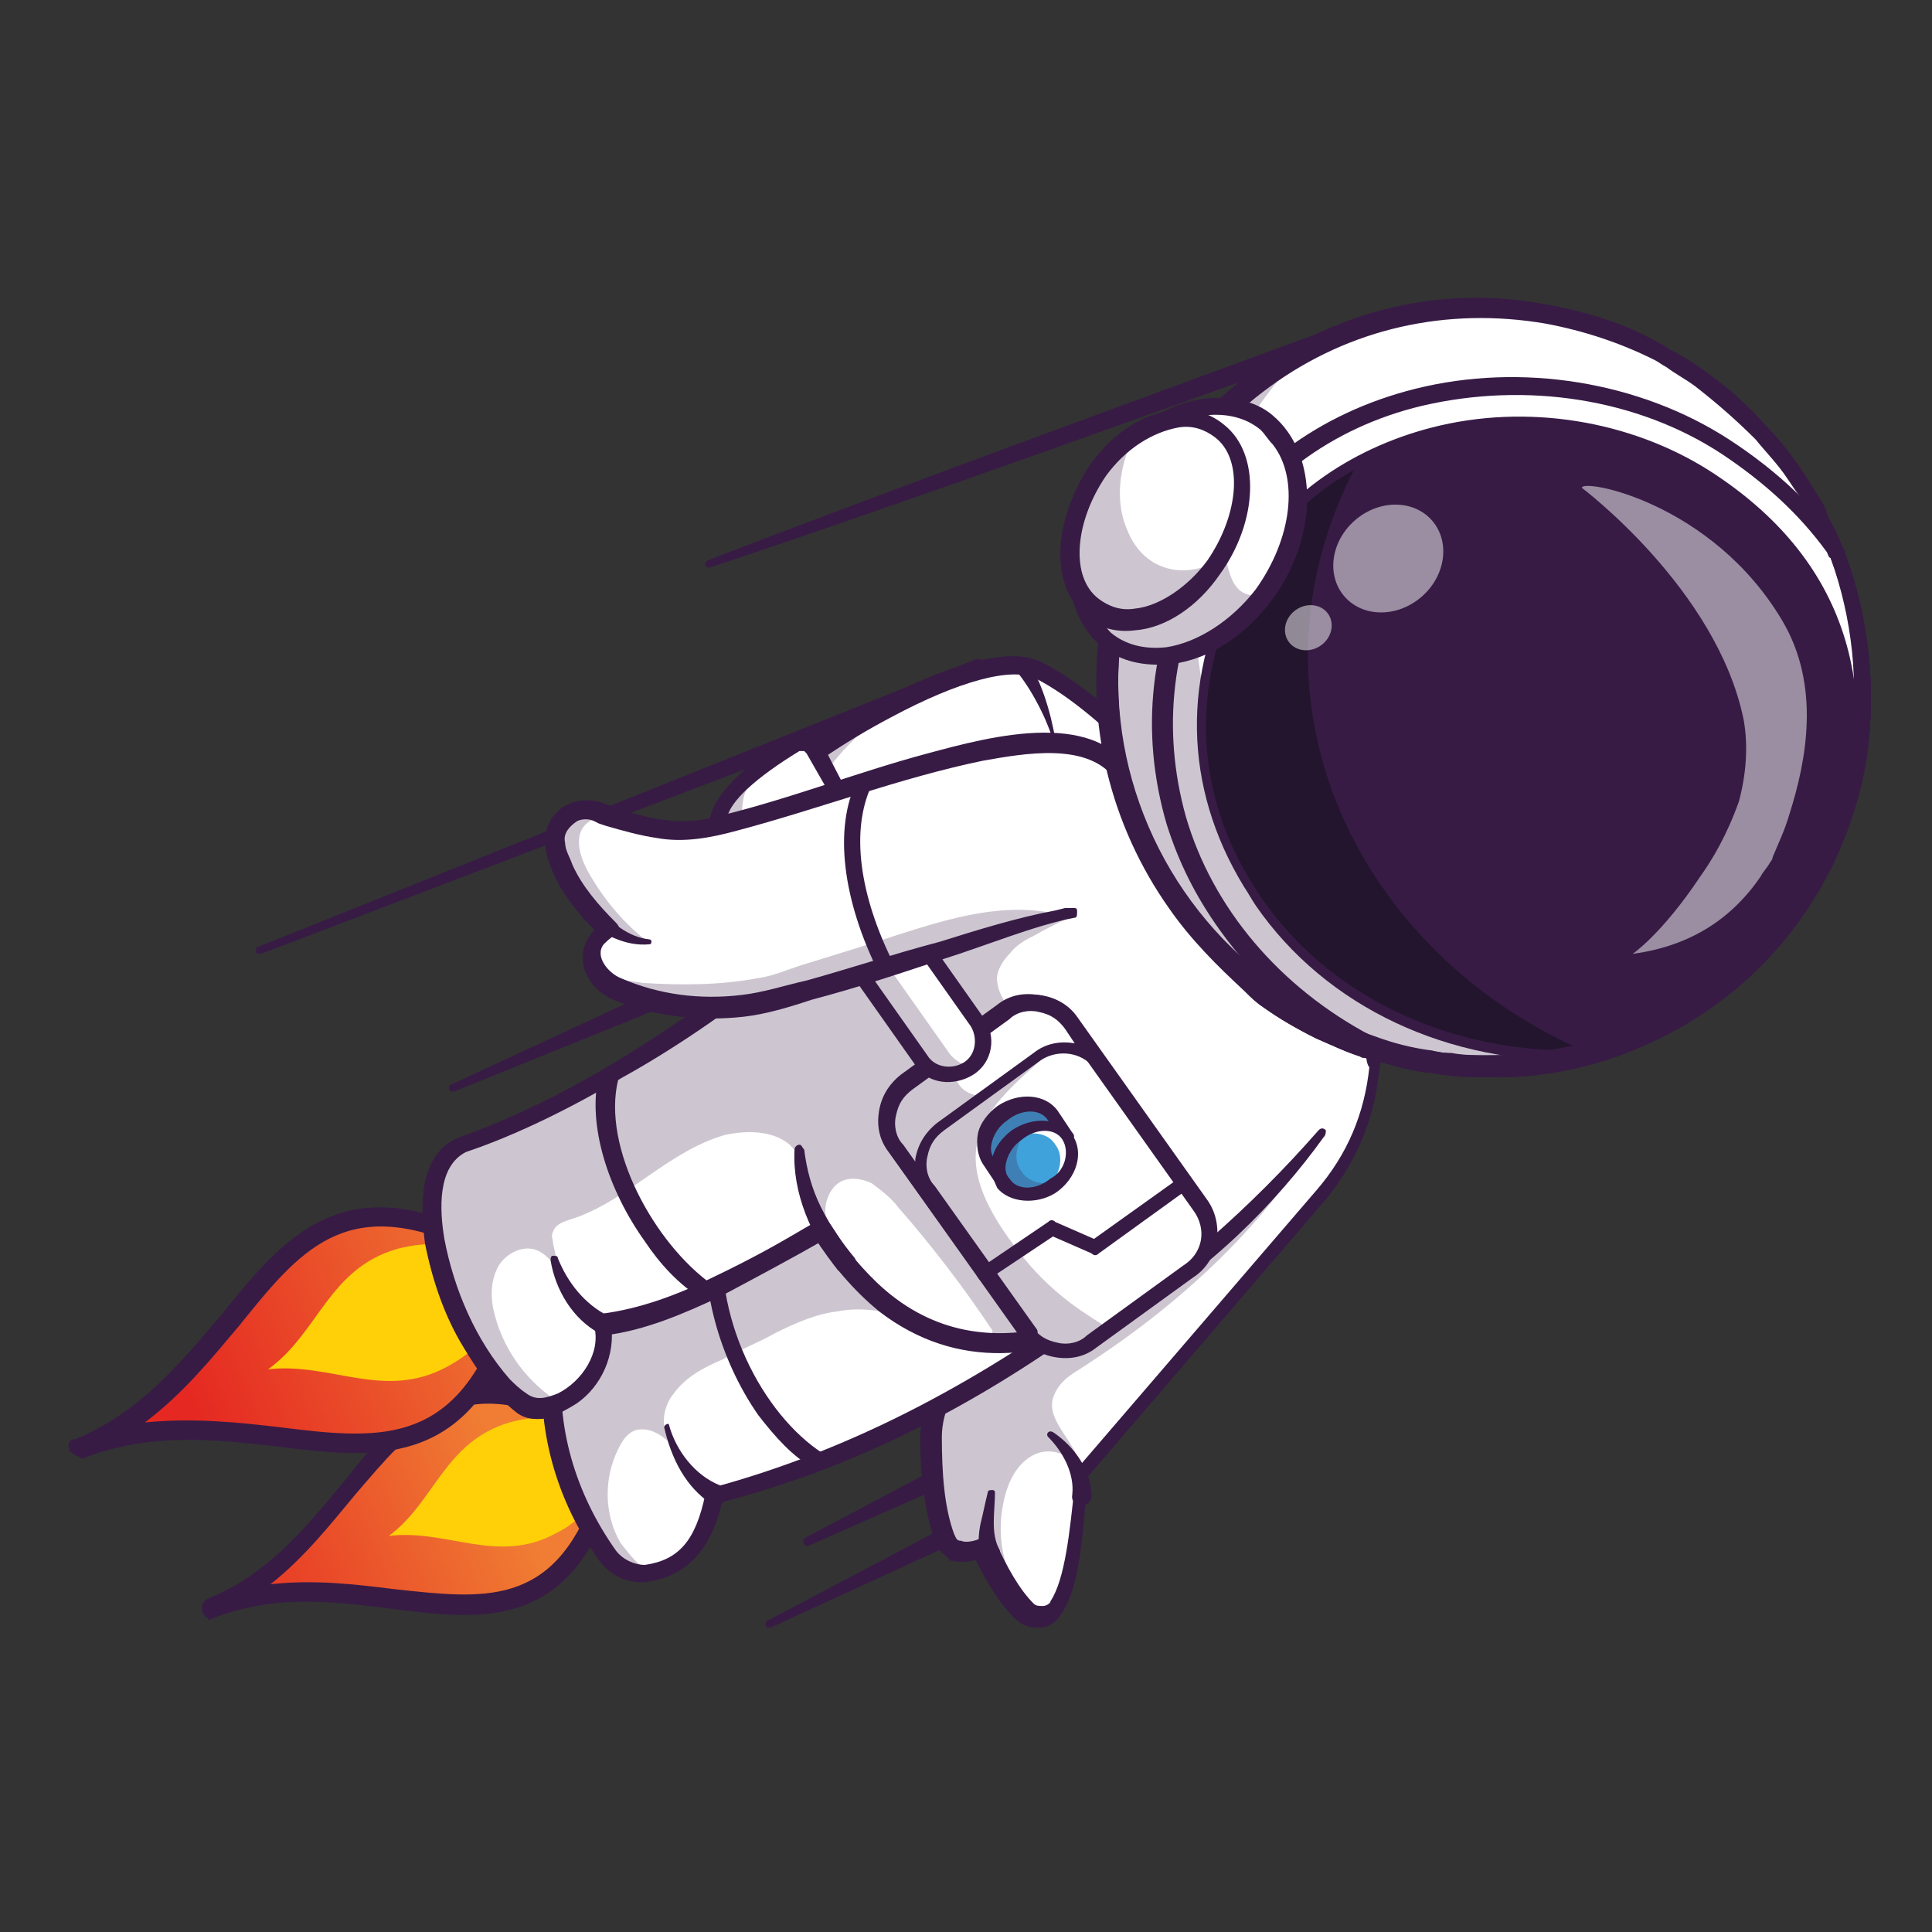 <?xml version="1.0" encoding="utf-8"?>
<!-- Generator: Adobe Illustrator 27.8.0, SVG Export Plug-In . SVG Version: 6.00 Build 0)  -->
<svg version="1.1" id="Calque_1" xmlns="http://www.w3.org/2000/svg" xmlns:xlink="http://www.w3.org/1999/xlink" x="0px" y="0px"
	 viewBox="0 0 80 80" style="enable-background:new 0 0 80 80;" xml:space="preserve">
<rect x="0" y="0" width="80" height="80" fill="#333333" stroke="none"/>
<style type="text/css">
	.st0{fill:#371B45;}
	.st1{fill:url(#SVGID_1_);}
	.st2{fill:#FFD008;}
	.st3{fill:url(#SVGID_00000015323670216364783240000010129667575341114274_);}
	.st4{fill:#FFFFFF;}
	.st5{opacity:0.25;}
	.st6{fill:#40A2DB;}
	.st7{fill:#982F20;}
	.st8{opacity:0.35;}
	.st9{fill:none;}
	.st10{fill:#23152D;}
	.st11{opacity:0.5;}
	.st12{fill:none;stroke:#371B45;stroke-width:0.712;stroke-linecap:round;stroke-linejoin:round;stroke-miterlimit:10;}
</style>
<g>
	<g>
		<path class="st0" d="M40.7,28.1L10.8,39.5c-0.1,0-0.2,0-0.2-0.1c0-0.1,0-0.2,0.1-0.2l29.7-11.9C40.9,27.2,41.2,27.8,40.7,28.1
			L40.7,28.1z"/>
	</g>
	<g>
		<path class="st0" d="M27.2,41.8l-8.4,3.4c-0.1,0-0.2,0-0.2-0.1c0-0.1,0-0.2,0.1-0.2l8.2-3.8C27.3,40.9,27.6,41.6,27.2,41.8
			L27.2,41.8z"/>
	</g>
	<g>
		<path class="st0" d="M56.7,13.9c-8.7,3.1-18.6,6.7-27.3,9.6c-0.1,0-0.2,0-0.2-0.1c0-0.1,0-0.1,0.1-0.2c8.6-3.3,18.5-6.9,27.2-10.1
			C56.9,13,57.2,13.7,56.7,13.9L56.7,13.9z"/>
	</g>
	<g>
		<path class="st0" d="M39.3,64l-7.4,3.4c-0.1,0-0.2,0-0.2-0.1c0-0.1,0-0.2,0.1-0.2l7.2-3.8C39.4,63.1,39.7,63.8,39.3,64L39.3,64z"
			/>
	</g>
	<g>
		<path class="st0" d="M38.7,61.7L33.5,64c-0.2,0.1-0.3-0.2-0.2-0.3c0,0,5.1-2.7,5.1-2.7C38.9,60.8,39.2,61.4,38.7,61.7L38.7,61.7z"
			/>
	</g>
	<g>
		<g>
			
				<linearGradient id="SVGID_1_" gradientUnits="userSpaceOnUse" x1="13787.889" y1="3478.361" x2="13787.737" y2="3464.354" gradientTransform="matrix(0.38 0.925 -0.925 0.38 -2013.702 -14008.922)">
				<stop  offset="0" style="stop-color:#E52922"/>
				<stop  offset="0.997" style="stop-color:#F07D33"/>
			</linearGradient>
			<path class="st1" d="M25.1,61.9c-3,8.2-9.7,1.9-16.4,4.7c6.8-2.7,7-11.8,15-8"/>
			<g>
				<path class="st0" d="M8.4,66.8C8.4,66.8,8.4,66.8,8.4,66.8c-0.1-0.3,0-0.5,0.2-0.6l0,0c2.5-1,4.1-3,5.6-4.8
					c2.3-2.9,4.5-5.6,9.7-3.2c0.2,0.1,0.3,0.3,0.2,0.5C24,59,23.7,59.1,23.5,59c-4.6-2.2-6.4,0.1-8.8,2.9c-1,1.2-2.1,2.6-3.5,3.7
					c1.8-0.2,3.5,0,5.1,0.2c3.7,0.4,6.6,0.8,8.3-3.9c0.1-0.2,0.3-0.3,0.5-0.2c0.2,0.1,0.3,0.3,0.2,0.5c-1.9,5.3-5.4,4.9-9.2,4.4
					c-2.4-0.3-4.9-0.6-7.5,0.5c0,0,0,0,0,0C8.7,67,8.5,67,8.4,66.8z"/>
			</g>
			<g>
				<path class="st2" d="M24.8,60.8c-0.1,1.5-0.8,2.2-1.8,2.7c-2.4,1.3-4.5-0.2-6.9,0.1c1.9-1.4,2.3-3.9,5-4.7
					c1.1-0.3,2.1-0.3,3.2,0.7"/>
			</g>
			
				<linearGradient id="SVGID_00000139979807160112536790000012210317468494644920_" gradientUnits="userSpaceOnUse" x1="13778.148" y1="3483.612" x2="13777.985" y2="3468.554" gradientTransform="matrix(0.379 0.925 -0.925 0.379 -1993.201 -14010.787)">
				<stop  offset="0" style="stop-color:#E52922"/>
				<stop  offset="0.997" style="stop-color:#F07D33"/>
			</linearGradient>
			<path style="fill:url(#SVGID_00000139979807160112536790000012210317468494644920_);" d="M20.8,54.9c-3.2,8.8-10.4,2.1-17.7,5
				c7.3-2.9,7.6-12.6,16.2-8.6"/>
			<g>
				<path class="st0" d="M2.9,60.1C2.8,60.1,2.8,60,2.9,60.1c-0.1-0.2-0.1-0.4,0.1-0.5c0,0,0.1,0,0.1,0c2.7-1.1,4.4-3.2,6.1-5.2
					c2.5-3.1,4.9-6,10.4-3.4c0.2,0.1,0.3,0.3,0.2,0.5c-0.1,0.2-0.3,0.3-0.5,0.2c-5-2.3-6.9,0.1-9.4,3.2c-1.1,1.3-2.3,2.8-3.9,4
					c2-0.2,3.9,0,5.6,0.2c4,0.5,7.1,0.8,9-4.2c0.1-0.2,0.3-0.3,0.5-0.2c0.2,0.1,0.3,0.3,0.2,0.5c-2.1,5.6-5.8,5.2-9.8,4.7
					c-2.6-0.3-5.3-0.6-8.1,0.5C3.2,60.3,3,60.2,2.9,60.1z"/>
			</g>
			<g>
				<path class="st2" d="M20.5,53.7c-0.1,1.6-0.9,2.3-2,2.9c-2.6,1.4-4.8-0.2-7.4,0.1c2.1-1.5,2.5-4.2,5.4-5
					c1.2-0.3,2.3-0.3,3.5,0.7"/>
			</g>
		</g>
		<g>
			<g>
				<g>
					<path class="st4" d="M28.6,36.3c-0.1,0.6,0.1,1.4,0.3,2.1c0.9,2.7,3.3,5.6,3.3,5.6l16.1-8l2.3-1.1c-0.2-0.2-4.2-5.4-7.7-7.2
						C39.9,26.2,29,33.2,28.6,36.3z"/>
				</g>
				<g class="st5">
					<path class="st0" d="M28.6,36.3c-0.1,0.6,0.1,1.4,0.3,2.1c0,0,0,0.1,0,0.1c0,0,0,0.1,0.1,0.1c0,0.1,0,0.1,0.1,0.2
						c0,0,0,0.1,0,0.1c0.1,0.1,0.1,0.3,0.2,0.4c0,0.1,0.1,0.1,0.1,0.2c0,0,0,0,0,0.1c0,0,0,0.1,0.1,0.1c0,0,0,0,0,0
						c0,0.1,0.1,0.1,0.1,0.2c0.1,0.1,0.1,0.3,0.2,0.4c0,0,0,0.1,0.1,0.1c0,0.1,0.1,0.1,0.1,0.2c0,0,0,0.1,0.1,0.1c0,0,0,0.1,0.1,0.1
						c0,0.1,0.1,0.2,0.1,0.2c0,0,0,0.1,0.1,0.1c0.1,0.1,0.2,0.3,0.2,0.4c0,0,0,0.1,0.1,0.1c0,0,0,0,0,0c0,0,0,0,0,0.1
						c0,0.1,0.1,0.1,0.1,0.2c0,0.1,0.1,0.1,0.1,0.2c0.1,0.1,0.2,0.3,0.3,0.4c0,0.1,0.1,0.1,0.1,0.2c0,0.1,0.1,0.1,0.1,0.1
						c0,0,0.1,0.1,0.1,0.1c0,0.1,0.1,0.1,0.1,0.2c0,0,0,0,0,0.1c0.4,0.5,0.7,0.9,0.7,0.9l16.1-8c-0.2-0.2-0.3-0.4-0.4-0.5
						c-0.5-0.6-0.8-1-0.8-1s-1.8-3.6-3.4-3.2c-2.5,0.6-4.1,1.2-7.5,2.6c-0.4,0.1-0.7,0.3-1,0.4c-0.8,0.4-1.7-0.3-1.6-1.2
						c0,0,0,0,0,0c0.1-1.1,1.5-2.6,3.3-4C32.9,31.2,28.9,34.5,28.6,36.3z"/>
				</g>
				<g class="st5">
					<path class="st0" d="M50.1,34.5l-2.3,1.1c0.1,0.2,0.3,0.3,0.4,0.5l2.3-1.1C50.5,34.9,50.4,34.8,50.1,34.5z"/>
				</g>
				<g>
					<path class="st0" d="M31.1,43.3c-1.2-1.6-3.1-4.8-2.8-7c0.3-2,4.3-5.3,8.1-7.3c1.8-0.9,5-2.4,6.7-1.6c3,1.5,6.3,5.4,7.5,6.9
						c0.2,0.2,0.3,0.4,0.4,0.4c0.2,0.1,0.2,0.4,0.1,0.5c-0.1,0.2-0.4,0.2-0.5,0.1c-0.1-0.1-0.1-0.1-0.5-0.5
						c-1.1-1.3-4.3-5.2-7.2-6.7c-1-0.5-3.2,0.1-6,1.6c-4,2.1-7.5,5.2-7.7,6.8c-0.3,2.7,3.5,7.4,3.5,7.5c0.1,0.2,0.1,0.4-0.1,0.5
						c-0.2,0.1-0.4,0.1-0.5-0.1C31.9,44.3,31.5,43.9,31.1,43.3z M50.8,34.7C50.8,34.7,50.8,34.7,50.8,34.7
						C50.8,34.7,50.8,34.7,50.8,34.7z"/>
				</g>
				<g>
					<path class="st0" d="M42.6,27.4c0.7,1.2,1,2.5,1.2,3.8c-0.2-0.6-0.4-1.2-0.7-1.8c-0.3-0.6-0.6-1.1-1-1.6
						C41.8,27.4,42.4,27,42.6,27.4L42.6,27.4z"/>
				</g>
				<g>
					<path class="st4" d="M33.8,31l1.5,2.9c0.1,0.3,0.1,0.6-0.1,0.8c-0.8,0.7-2.7,2.3-3.9,1.8c-1-0.4-1.7-1.6-1.5-2.6
						c0.2-1.2,2.2-2.5,3.2-3.1C33.2,30.6,33.6,30.7,33.8,31z"/>
				</g>
				<g class="st5">
					<path class="st0" d="M35.2,34.7c-0.8,0.7-2.7,2.3-3.9,1.8c-1-0.4-1.7-1.6-1.5-2.6c0.1-0.7,0.9-1.5,1.7-2.1
						c-0.4,0.4-0.6,0.8-0.7,1.2c-0.5,2.2,1.8,2.3,1.8,2.3s-0.3,0.4-0.2,0.6c0.3,0.7,2.1-0.6,3-1.3C35.3,34.6,35.2,34.6,35.2,34.7z"
						/>
				</g>
				<g>
					<path class="st0" d="M29.9,35.9c-0.4-0.6-0.6-1.3-0.5-2c0.2-1.2,1.9-2.5,3.3-3.4c0.2-0.1,0.5-0.2,0.8-0.1
						c0.3,0.1,0.5,0.3,0.6,0.5l1.5,2.9c0.2,0.4,0.1,0.9-0.2,1.2c-1,0.9-2.9,2.4-4.3,1.9C30.6,36.7,30.2,36.3,29.9,35.9z M33.4,31.2
						c0,0-0.1-0.1-0.1-0.1c-0.1,0-0.1,0-0.2,0c-1.8,1.1-2.9,2.1-3,2.8c-0.1,0.9,0.5,1.9,1.3,2.2c0.8,0.3,2.4-0.7,3.5-1.8
						c0.1-0.1,0.1-0.2,0.1-0.3L33.4,31.2C33.5,31.2,33.5,31.2,33.4,31.2C33.5,31.2,33.5,31.2,33.4,31.2z"/>
				</g>
				<g>
					<path class="st0" d="M30.2,35.2c0.9,0.5,2.1,0.2,3-0.3c0.3-0.2,0.6-0.4,0.9-0.6c-0.2,0.3-0.5,0.5-0.8,0.7
						c-0.9,0.7-2.2,1.2-3.3,0.7C29.5,35.4,29.9,34.9,30.2,35.2L30.2,35.2z"/>
				</g>
			</g>
			<g>
				<g>
					<g>
						<path class="st4" d="M43.5,66.9c-0.3,0.2-0.7,0.1-1-0.2C41.8,66,41.2,65,40.8,64c-0.5,0.4-1.5,0.4-1.7-0.4
							c-0.4-1.2-0.6-2.6-0.5-4.1c0-1.3,0.7-2.5,1.7-3.3c4-3.7,8.7-8.5,12.1-11.2c2.2-1.7,3.9-2.7,4.6-2.1c0,0.4,0,0.9-0.1,1.3
							c-0.2,2-1,3.8-2.3,5.3L44.8,61c-0.2,2.2-0.3,4.5-1.1,5.6C43.7,66.7,43.6,66.8,43.5,66.9z"/>
					</g>
					<g>
						<path class="st0" d="M38.9,64.2c-0.1-0.1-0.1-0.2-0.2-0.4c-0.4-1.2-0.6-2.7-0.6-4.2c0-1.4,0.7-2.7,1.8-3.6
							c1.4-1.3,2.9-2.7,4.3-4.1c6.9-6.6,11.2-10.6,12.9-9.2c0.1,0.1,0.1,0.2,0.1,0.3c0,0.4,0,0.9-0.1,1.4c-0.2,2-1,3.9-2.4,5.5
							l-9.7,11.3c0,0.2,0,0.3,0,0.5c-0.2,2.1-0.3,4.1-1.1,5.2c-0.2,0.3-0.5,0.5-0.9,0.5c-0.4,0-0.7-0.1-1-0.4
							c-0.6-0.6-1.1-1.4-1.6-2.4c-0.4,0.1-0.8,0.1-1.1,0C39.3,64.5,39.1,64.4,38.9,64.2z M56.6,43.2c-0.4-0.1-1.5,0.1-4.1,2.2
							c-2.2,1.8-5,4.4-7.7,7c-1.4,1.4-2.9,2.8-4.3,4.1c0,0,0,0,0,0c-0.9,0.7-1.5,1.9-1.5,3c0,1.5,0.1,2.9,0.5,4c0,0,0,0,0,0
							c0.1,0.2,0.1,0.3,0.3,0.3c0.2,0.1,0.6,0,0.8-0.1c0.1-0.1,0.2-0.1,0.3-0.1c0.1,0,0.2,0.1,0.3,0.2c0.5,1.1,1,2,1.6,2.6
							c0.1,0.1,0.2,0.1,0.4,0.1c0.1,0,0.3-0.1,0.3-0.2c0.6-0.9,0.8-2.9,1-4.8c0-0.2,0-0.4,0.1-0.6c0-0.1,0-0.2,0.1-0.2l9.8-11.4
							c1.3-1.5,2-3.2,2.2-5.1C56.5,43.9,56.6,43.5,56.6,43.2z"/>
					</g>
					<g>
						<path class="st0" d="M44.4,61.9c0.1-0.9-0.4-1.8-1-2.4c-0.1-0.1,0-0.3,0.2-0.2c0.9,0.6,1.6,1.6,1.6,2.7
							C45.1,62.5,44.3,62.4,44.4,61.9L44.4,61.9z"/>
					</g>
					<g>
						<path class="st0" d="M40.6,64.5c-0.1-0.5-0.1-0.9,0-1.4c0.1-0.4,0.2-0.9,0.3-1.3c0-0.1,0.1-0.1,0.2-0.1c0.1,0,0.1,0.1,0.1,0.1
							c0,0.8-0.2,1.7,0.2,2.4C41.5,64.8,40.7,65.1,40.6,64.5L40.6,64.5z"/>
					</g>
					<g class="st5">
						<g>
							<path class="st0" d="M43.5,66.9c-0.3,0.2-0.7,0.1-1-0.2C41.8,66,41.2,65,40.8,64c-0.5,0.4-1.5,0.4-1.7-0.4
								c-0.4-1.2-0.6-2.6-0.5-4.1c0-1.3,0.7-2.5,1.7-3.3c4-3.7,8.7-8.5,12.1-11.2c0.5,0.6,0.9,1.2,1.4,1.7l0.8,0.3
								c-2.4,4-6,7.2-9.9,9.7c-0.5,0.3-0.9,0.6-1.1,1.2c-0.3,1.1,1.3,2,1.1,3.2c-0.1-0.8-1.1-1.2-1.8-0.9c-0.7,0.3-1.1,1-1.3,1.8
								c-0.3,1.2-0.2,2.5,0.4,3.5C42.3,66.1,42.8,66.6,43.5,66.9z"/>
						</g>
					</g>
				</g>
				<g>
					<g>
						<path class="st4" d="M29.7,61.9c-0.3,1.6-1,2.9-2.8,3.2c0,0-0.1,0-0.1,0c-0.6,0.1-1.2-0.2-1.6-0.7c-1.8-2.5-2.6-5.5-2.3-8.2
							l1.4-3.7l11.1-4.4l6.1,4.6l2.8,2.1C40,57.9,35.3,60.5,29.7,61.9z"/>
					</g>
					<g>
						<path class="st0" d="M24.8,64.6c-1.8-2.5-2.6-5.5-2.3-8.4c0,0,0-0.1,0-0.1l1.4-3.7c0-0.1,0.1-0.2,0.2-0.2l11.1-4.4
							c0.1,0,0.3,0,0.4,0.1l8.9,6.7c0.1,0.1,0.2,0.2,0.2,0.3c0,0.1-0.1,0.2-0.2,0.3c-4.8,3.4-9.6,5.7-14.6,7c-0.3,1.3-1,3-3.1,3.3
							C26.1,65.6,25.3,65.3,24.8,64.6C24.9,64.6,24.8,64.6,24.8,64.6z M23.3,56.3c-0.3,2.7,0.5,5.5,2.2,7.9c0.3,0.4,0.8,0.6,1.2,0.6
							c1.4-0.2,2.1-1,2.5-2.9c0-0.1,0.1-0.3,0.3-0.3c4.8-1.3,9.4-3.5,14.1-6.7l-8.3-6.3l-10.8,4.2L23.3,56.3z"/>
					</g>
					<g>
						<path class="st0" d="M29.5,62.3c-1.1-0.7-1.7-1.9-2-3.2c0-0.1,0.2-0.2,0.2-0.1c0.3,1.1,1.1,2.1,2.1,2.5
							C30.3,61.8,29.9,62.6,29.5,62.3L29.5,62.3z"/>
					</g>
					<g>
						<path class="st0" d="M31.4,58.6c-1.6-2.3-2.5-5.4-2.1-8.2c0-0.2,0.2-0.4,0.4-0.3c0.2,0,0.4,0.2,0.3,0.4
							c-0.6,4,1.6,8.1,4.1,9.7c0.2,0.1,0.2,0.4,0.1,0.5c-0.1,0.2-0.4,0.2-0.5,0.1C32.8,60.3,32.1,59.5,31.4,58.6z"/>
					</g>
					<g class="st5">
						<g>
							<path class="st0" d="M26.9,65.1C26.9,65.1,26.8,65.1,26.9,65.1c-0.7,0.1-1.3-0.2-1.7-0.7c-1.8-2.5-2.6-5.5-2.3-8.2l1.4-3.7
								l11.1-4.4l6.1,4.6c0,0.2-0.1,0.5-0.3,0.6c-0.2,0.3-0.6,0.5-0.9,0.6c-0.9,0.4-1.8,0.6-2.8,0.6l0.2,0.1c-1-0.3-2-0.5-3-0.3
								c-0.9,0.1-1.8,0.5-2.6,0.9c-0.7,0.4-1.5,0.7-2.2,1.1c-0.7,0.3-1.5,0.7-2,1.4c-0.5,0.6-0.6,1.6,0,2.2
								c-0.4-0.4-0.9-0.8-1.5-0.7c-0.4,0.1-0.6,0.4-0.8,0.8c-0.6,1.2-0.6,2.7,0.1,3.9C26.1,64.4,26.4,64.8,26.9,65.1z"/>
						</g>
					</g>
				</g>
				<g>
					<g>
						<path class="st4" d="M45.6,54.6c-1.6,0.7-3.1,1.1-4.6,1c-2.6-0.1-5-1.6-6.9-4.7c-3.3,1.9-6.6,3.6-9.1,3.9
							c0.2,1.2-0.4,2.5-1.8,3.2c-0.1,0.1-0.3,0.1-0.4,0.2c-0.4,0.2-0.9,0.1-1.2-0.2c-3.2-2.7-5-9.5-2.4-10.7c4.1-1.4,8.2-4,12.4-7.2
							l3.3-1.4L48,33.5l9,8.9l-2.3,4.6C51.8,50.5,48.7,53.2,45.6,54.6z"/>
					</g>
					<g>
						<path class="st0" d="M54.8,47.1c-3.8,5.3-11.9,12.2-18.4,7.2c-1.1-0.9-2-2-2.7-3.1c0,0,0.5,0.1,0.5,0.1
							c-1.4,0.8-2.9,1.6-4.4,2.4c-1.5,0.7-3.1,1.4-4.8,1.6c0,0,0.3-0.5,0.3-0.5c0.2,1.3-0.4,2.6-1.4,3.3c-0.3,0.2-0.7,0.4-1.1,0.6
							c-0.5,0.1-1,0.1-1.4-0.2c-0.9-0.7-1.6-1.7-2.2-2.7c-0.8-1.3-1.3-2.8-1.6-4.3c-0.2-1.5-0.3-3.7,1.4-4.4
							c4.5-1.6,8.6-4.3,12.4-7.2c0,0,16.5-6.7,16.5-6.7c0.1-0.1,0.3,0,0.4,0.1l9,8.9c0.2,0.2,0.2,0.4,0,0.5c-0.2,0.2-0.4,0.2-0.5,0
							l-9-8.9l0.4,0.1l-16.5,6.7c-1.4,1.2-3.9,2.9-5.9,4c-2,1.2-4.4,2.4-6.5,3.1c-1.2,0.6-1.1,2.4-0.9,3.6c0.4,2.1,1.3,4.2,2.7,5.8
							c0.2,0.2,0.4,0.4,0.7,0.6c0.4,0.3,0.8,0.2,1.3,0c1-0.5,1.8-1.7,1.5-2.8c0-0.2,0.1-0.4,0.3-0.5c1.6-0.2,3.2-0.8,4.6-1.5
							c6.7-3.2,3.3-3.2,6.8,0.2c4.3,4.1,9.9,1.5,13.8-1.8c1.6-1.4,3.1-2.9,4.5-4.5c0.1-0.1,0.2-0.1,0.3,0
							C54.9,46.9,54.9,47,54.8,47.1L54.8,47.1z"/>
					</g>
					<g>
						<path class="st0" d="M24.8,55.2c-1.1-0.6-1.8-1.8-2-3c0-0.1,0-0.2,0.1-0.2c0.1,0,0.2,0,0.2,0.1c0.4,1,1.1,1.9,2.1,2.4
							C25.6,54.7,25.2,55.4,24.8,55.2L24.8,55.2z"/>
					</g>
					<g>
						<path class="st0" d="M34.7,52.6c-1.1-1.4-1.9-3.2-1.8-5c0-0.1,0.1-0.2,0.2-0.2c0.1,0,0.1,0.1,0.2,0.2c0.1,0.8,0.3,1.6,0.7,2.4
							c0.4,0.8,0.9,1.5,1.4,2.1C35.6,52.5,35.1,52.9,34.7,52.6L34.7,52.6z"/>
					</g>
					<g>
						<path class="st0" d="M26.7,51.4c-1.5-2.1-2.4-4.8-1.9-6.9c0.1-0.2,0.3-0.3,0.5-0.3c0.2,0.1,0.3,0.3,0.3,0.5
							c-0.7,2.8,1.5,6.8,3.9,8.5c0.2,0.1,0.2,0.4,0.1,0.5c-0.1,0.2-0.4,0.2-0.5,0.1C28.1,53.2,27.3,52.3,26.7,51.4z"/>
					</g>
					<g class="st5">
						<g>
							<path class="st0" d="M44.4,37.9c-0.5,0.3-1,0.5-1.5,0.8c-0.4,0.2-0.8,0.4-1.1,0.8c-0.3,0.3-0.6,0.8-0.5,1.2
								c0.1,0.7,0.6,1.2,1.2,1.6c-0.5,0.5-1,0.9-1.5,1.4c-0.2,0.2-0.4,0.3-0.6,0.4c-0.2,0-0.5-0.1-0.7-0.3c-1.1-0.8-2-1.7-2.8-2.8
								c-0.3-0.3-0.5-0.8-0.4-1.2c0.1-0.3,0.4-0.5,0.7-0.6c1.1-0.5,2.2-1.1,3.4-1.4c1.2-0.3,2.4-0.4,3.6,0.1"/>
						</g>
					</g>
					<g class="st5">
						<g>
							<path class="st0" d="M23.2,52.8c0.1,0.1,0.1,0.3,0.2,0.4C23.3,53,23.2,52.9,23.2,52.8z"/>
						</g>
					</g>
					<g class="st5">
						<g>
							<path class="st0" d="M34.3,51c0.1,0.2,0.3,0.5,0.5,0.7C34.6,51.5,34.5,51.2,34.3,51z"/>
						</g>
					</g>
					<g class="st5">
						<g>
							<path class="st0" d="M45.6,54.6c-1.6,0.7-3.1,1.1-4.6,1l0.1-0.5c-1.2-1.8-2.5-3.5-3.9-5.1c-0.3-0.4-0.7-0.7-1.1-1
								c-0.4-0.2-1-0.3-1.4,0c-0.4,0.3-0.6,0.9-0.5,1.4c0,0.2,0.1,0.5,0.2,0.7c-0.3-0.5-0.5-1-0.7-1.6c-0.2-0.7-0.4-1.5-1-2.1
								c-0.7-0.6-1.8-0.6-2.7-0.4c-2.4,0.7-4.1,2.8-6.4,3.5c-0.3,0.1-0.6,0.2-0.7,0.5c-0.1,0.2,0,0.3,0,0.5c0.1,0.4,0.2,0.9,0.3,1.3
								c-0.2-0.4-0.5-0.8-0.9-1c-0.6-0.3-1.4,0.1-1.7,0.7c-0.3,0.6-0.3,1.3-0.1,2c0.4,1.5,1.4,2.8,2.7,3.6c-0.1,0.1-0.3,0.1-0.4,0.2
								c-0.4,0.2-0.9,0.1-1.2-0.2c-3.2-2.7-5-9.5-2.4-10.7c4.1-1.4,8.2-4,12.4-7.2l3.3-1.4c2.1,1.9,4.1,3.9,5.9,6.1
								c2.1,2.6,3.9,5.5,4.8,8.7c0.1,0.2,0.1,0.5,0.1,0.7C45.7,54.5,45.6,54.5,45.6,54.6z"/>
						</g>
					</g>
				</g>
				<g>
					<g>
						<g>
							<path class="st4" d="M42.4,55.1L37,47.6c-0.6-0.9-0.4-2.1,0.5-2.8l4-2.9c0.8-0.6,1.8-0.5,2.5,0.2c0.1,0.1,0.2,0.2,0.3,0.3
								l5.4,7.6c0.6,0.9,0.4,2.1-0.5,2.8L46,55l-0.8,0.6C44.3,56.2,43,56,42.4,55.1z"/>
						</g>
						<g class="st5">
							<path class="st0" d="M42.4,55.1L37,47.6c-0.6-0.9-0.4-2.1,0.5-2.8l4-2.9c0.8-0.6,1.8-0.5,2.5,0.2c0,0.6,0,1,0,1
								c-3,2.7-5.5,4.2-1.6,9c1.3,1.6,2.7,2.4,3.5,2.9l-0.8,0.6C44.3,56.2,43,56,42.4,55.1z"/>
						</g>
						<g>
							<path class="st0" d="M36.8,47.7c-0.7-1-0.5-2.5,0.6-3.2l4-2.9c1-0.7,2.5-0.5,3.2,0.5l5.4,7.6c0,0,0,0,0,0
								c0.7,1,0.5,2.5-0.6,3.2l-4,2.9c-0.5,0.4-1.1,0.5-1.7,0.4c-0.6-0.1-1.1-0.4-1.5-0.9L36.8,47.7C36.8,47.7,36.8,47.7,36.8,47.7z
								 M49.4,50.1C49.4,50.1,49.4,50.1,49.4,50.1l-5.4-7.6c-0.5-0.8-1.6-0.9-2.3-0.4l-4,2.9c-0.4,0.3-0.6,0.6-0.7,1.1
								c-0.1,0.4,0,0.9,0.3,1.2c0,0,0,0,0,0l0,0l5.4,7.6c0.3,0.4,0.6,0.6,1.1,0.7c0.4,0.1,0.9,0,1.2-0.3l4-2.9
								C49.8,51.9,50,50.9,49.4,50.1z"/>
						</g>
						<g>
							<path class="st4" d="M42.7,55.4c-0.1-0.1-0.2-0.2-0.2-0.3L37,47.6c-0.5-0.7-0.5-1.5-0.1-2.2c0.1-0.2,0.3-0.5,0.6-0.6l1.8-1.3
								l0.6-0.4l1.6-1.2c0.9-0.6,2.1-0.4,2.8,0.5l1.2,1.6c-0.7-0.7-1.7-0.8-2.5-0.2l-2.2,1.5l-1.8,1.3c-0.9,0.6-1.1,1.9-0.5,2.8
								L42.7,55.4z"/>
						</g>
						<g class="st5">
							<path class="st0" d="M42.7,55.4c-0.1-0.1-0.2-0.2-0.2-0.3L37,47.6c-0.6-0.9-0.4-2.1,0.5-2.8l2.4-1.7
								c-0.3,0.5-0.6,1.2-0.2,1.8c0.2,0.3,0.6,0.5,1.1,0.5l-1.8,1.3c-0.9,0.6-1.1,1.9-0.5,2.8L42.7,55.4z"/>
						</g>
						<g>
							<path class="st0" d="M36.8,47.7c-0.4-0.5-0.5-1.1-0.4-1.7c0.1-0.6,0.4-1.1,0.9-1.5l4-2.9c0.5-0.4,1.1-0.5,1.7-0.4
								c0.6,0.1,1.1,0.4,1.5,0.9l1.2,1.6c0,0,0,0,0,0c0.1,0.1,0.1,0.3-0.1,0.4c-0.1,0.1-0.3,0.1-0.4,0c-0.6-0.6-1.5-0.6-2.1-0.2
								l-4,2.9c-0.4,0.3-0.6,0.6-0.7,1.1c-0.1,0.4,0,0.9,0.3,1.2l4.2,5.9c0,0,0,0,0,0c0.1,0.1,0.1,0.3-0.1,0.4
								c-0.1,0.1-0.3,0.1-0.4,0c-0.1-0.1-0.2-0.2-0.3-0.3L36.8,47.7C36.8,47.7,36.8,47.7,36.8,47.7z M44.5,43.2l-0.4-0.6
								c-0.3-0.4-0.6-0.6-1.1-0.7c-0.4-0.1-0.9,0-1.2,0.3l-4,2.9c0,0,0,0,0,0c-0.4,0.3-0.6,0.6-0.7,1.1c-0.1,0.4,0,0.9,0.3,1.2
								c0,0,0,0,0,0l0.5,0.7c0,0,0-0.1,0-0.1c0.1-0.6,0.4-1.1,0.9-1.5l4-2.9C43.3,43.2,43.9,43.1,44.5,43.2z"/>
						</g>
						<g>
							<path class="st6" d="M43,48.3c-0.1,0.1-1.5,0.7-1.5,0.7s-0.3-0.4-0.6-0.9c-0.4-0.6-0.1-1.5,0.6-2c0.7-0.5,1.7-0.5,2.1,0.1
								c0.3,0.4,0.6,0.9,0.6,0.9S43.3,48.1,43,48.3z"/>
						</g>
						<g class="st5">
							<path class="st0" d="M43,48.3c-0.1,0.1-1.5,0.7-1.5,0.7s-0.3-0.4-0.6-0.9c-0.4-0.6-0.1-1.5,0.6-2c0.7-0.5,1.7-0.5,2.1,0.1
								c0.3,0.4,0.6,0.9,0.6,0.9S43.3,48.1,43,48.3z"/>
						</g>
						<g>
							<path class="st0" d="M41.3,49.1C41.3,49.1,41.3,49.1,41.3,49.1l-0.6-0.9c-0.2-0.3-0.3-0.8-0.2-1.3c0.1-0.4,0.4-0.8,0.8-1.1
								c0.9-0.6,2-0.5,2.5,0.2c0,0,0,0,0,0l0.6,0.9c0.1,0.1,0.1,0.2,0,0.3c-0.1,0.1-1,1-1.2,1.2c-0.2,0.1-1.2,0.6-1.5,0.8
								C41.5,49.3,41.4,49.3,41.3,49.1z M43.4,46.4c-0.3-0.5-1.1-0.5-1.7,0c-0.3,0.2-0.5,0.5-0.6,0.8c-0.1,0.3-0.1,0.6,0.1,0.8
								l0.5,0.7c0.6-0.3,1.2-0.6,1.3-0.6c0.1-0.1,0.6-0.6,1-1L43.4,46.4C43.4,46.4,43.4,46.4,43.4,46.4z M43,48.3L43,48.3L43,48.3z"
								/>
						</g>
						<g>
							
								<ellipse transform="matrix(0.819 -0.574 0.574 0.819 -19.823 33.338)" class="st6" cx="42.9" cy="48" rx="1.7" ry="1.3"/>
						</g>
						<g class="st5">
							<path class="st0" d="M42.1,47c-0.7,0.5-1,1.4-0.6,2c0.4,0.6,1.4,0.6,2.1,0.1c0.1-0.1,0.2-0.1,0.3-0.2
								c-0.6,0.2-1.3,0.1-1.6-0.4c-0.4-0.5-0.2-1.2,0.3-1.8C42.5,46.8,42.3,46.9,42.1,47z"/>
						</g>
						<g>
							<path class="st4" d="M42.1,47c-0.1,0-0.1,0.1-0.1,0.1c0.7-0.3,1.4-0.2,1.7,0.3c0.4,0.5,0.2,1.4-0.5,1.9
								c0.1-0.1,0.2-0.1,0.4-0.2c0.7-0.5,1-1.4,0.6-2C43.8,46.5,42.9,46.5,42.1,47z"/>
						</g>
						<g>
							<path class="st0" d="M41.3,49.2C41.3,49.2,41.3,49.1,41.3,49.2c-0.2-0.4-0.3-0.8-0.2-1.3c0.1-0.4,0.4-0.8,0.8-1.1
								c0.9-0.6,2-0.5,2.5,0.2c0,0,0,0,0,0c0.5,0.7,0.2,1.8-0.7,2.4l0,0C42.9,49.9,41.8,49.8,41.3,49.2z M44,47.2
								c-0.3-0.5-1.1-0.5-1.7,0c-0.3,0.2-0.5,0.5-0.6,0.8c-0.1,0.3-0.1,0.6,0.1,0.8c0,0,0,0,0,0c0.3,0.5,1.1,0.5,1.7,0
								C44.1,48.5,44.3,47.7,44,47.2C44,47.2,44,47.2,44,47.2z M43.6,49.1L43.6,49.1L43.6,49.1z"/>
						</g>
						<g>
							<path class="st0" d="M40.5,52.9C40.5,52.9,40.5,52.9,40.5,52.9c-0.1-0.1-0.1-0.3,0.1-0.4l2.8-1.9c0.1-0.1,0.2-0.1,0.3,0
								l1.6,0.7l3.5-2.5c0.1-0.1,0.3-0.1,0.4,0.1c0,0,0,0,0,0c0.1,0.1,0.1,0.3-0.1,0.4l-3.6,2.6c-0.1,0.1-0.2,0.1-0.3,0l-1.6-0.7
								L40.9,53C40.8,53.1,40.6,53.1,40.5,52.9z"/>
						</g>
					</g>
					<g>
						<g>
							<path class="st4" d="M35.5,40.2l2.9,4.2c0.3,0.4,0.9,0.5,1.3,0.2l0.8-0.5c0.4-0.3,0.5-0.9,0.2-1.3l-2.9-4.2
								c-0.3-0.4-0.9-0.5-1.3-0.2l-0.8,0.5C35.3,39.2,35.2,39.7,35.5,40.2z"/>
						</g>
						<g class="st5">
							<path class="st0" d="M37.1,38.3c-0.5,0.5-0.6,1.3-0.2,1.9l2.4,3.4c0.2,0.3,0.6,0.5,0.9,0.6c0,0-0.1,0.1-0.1,0.1
								c-0.6,0.4-1.5,0.3-2-0.3l-2.4-3.4c-0.4-0.6-0.3-1.5,0.3-2C36.4,38.4,36.8,38.3,37.1,38.3z"/>
						</g>
						<g>
							<path class="st0" d="M37.9,44.1l-2.4-3.4c-0.6-0.8-0.4-1.9,0.4-2.4c0.8-0.6,1.9-0.4,2.4,0.4l2.4,3.4c0.6,0.8,0.4,1.9-0.4,2.4
								S38.4,44.9,37.9,44.1z M37.8,39.1c-0.3-0.5-1-0.6-1.5-0.3c-0.5,0.3-0.6,1-0.3,1.5l2.4,3.4c0.3,0.5,1,0.6,1.5,0.3
								c0.5-0.3,0.6-1,0.3-1.5L37.8,39.1z"/>
						</g>
					</g>
				</g>
				<g>
					<g>
						<path class="st4" d="M48.2,36l-3.8,1.9c-0.2,0-0.4,0-0.6,0.1c-2.2,0.4-7,2.3-11.7,3.5c-2.1,0.5-4.3,0.5-6.3-0.3
							c-0.2-0.1-0.3-0.1-0.4-0.2c-0.4-0.2-0.7-0.5-0.9-0.8c-0.1-0.2-0.1-0.4-0.1-0.6c0-0.4,0.2-0.7,0.7-1c-0.2-0.2-0.3-0.3-0.5-0.5
							l0,0c-0.8-0.9-1.5-1.8-1.7-2.8c-0.1-0.6,0.1-1.1,0.5-1.5l0,0c0.2-0.2,0.5-0.2,0.8-0.2l0,0c0.2,0,0.3,0,0.4,0.1
							c0.8,0.3,1.6,0.5,2.5,0.7c0.9,0.2,1.9,0.1,2.8-0.1c7.2-2,15.1-5.6,16.7-1.6L48.2,36z"/>
					</g>
					<g>
						<path class="st0" d="M44.5,38c-1.6,0.3-3.8,1.2-5.4,1.7c-1.8,0.6-3.6,1.2-5.5,1.7c-0.9,0.3-1.9,0.6-2.8,0.7
							c-1.8,0.2-3.7,0-5.4-0.7c-1.4-0.6-1.8-2.3-0.4-3.2c0,0-0.1,0.6-0.1,0.6c-0.9-0.9-1.8-1.9-2.2-3.2c-0.2-0.6-0.2-1.4,0.3-1.9
							c0.5-0.6,1.4-0.7,2.1-0.4c1.3,0.5,2.8,0.9,4.2,0.6c3.1-0.7,6.1-1.9,9.1-2.7c2.6-0.7,7.3-2,8.7,1.2c0.4,0.9,1.1,2.5,1.5,3.4
							c0.2,0.5-0.5,0.8-0.7,0.3c-0.3-0.7-1-2.3-1.3-2.9c-0.1-0.3-0.3-0.7-0.4-0.9c-1.1-1.6-3.8-1.1-5.5-0.8c-3.4,0.7-6.8,2-10.2,2.9
							c-1.1,0.3-2.2,0.5-3.3,0.3c-0.7-0.1-1.4-0.3-2.1-0.5l-0.3-0.1L24.6,34c-0.2-0.1-0.5-0.1-0.7,0c-0.3,0.2-0.6,0.5-0.5,0.9
							c0,0.3,0.2,0.6,0.3,0.9c0.4,0.9,1.1,1.7,1.8,2.4c0.2,0.2,0.2,0.4,0,0.5c-0.2,0.1-0.4,0.3-0.5,0.4c-0.4,0.5,0.2,1.2,0.7,1.4
							c1.6,0.7,3.3,0.9,5,0.7c0.9-0.1,1.8-0.4,2.7-0.6c1.8-0.5,3.6-1.1,5.5-1.6c1.6-0.5,3.2-1,4.8-1.3c0,0,0.4-0.1,0.4-0.1l0.4,0
							c0.1,0,0.1,0.1,0.1,0.1C44.6,37.9,44.6,38,44.5,38L44.5,38z"/>
					</g>
					<g>
						<path class="st0" d="M24.7,37.5c0.6,0.7,1.3,1.3,2.2,1.4c0.1,0,0.1,0.2,0,0.2c-1,0.1-1.9-0.4-2.7-1
							C23.8,37.7,24.3,37.1,24.7,37.5L24.7,37.5z"/>
					</g>
					<g>
						<path class="st0" d="M36.4,40.3C36.4,40.3,36.4,40.3,36.4,40.3c-1.5-3-1.9-6-0.9-8c0.1-0.2,0.3-0.2,0.4-0.2
							c0.2,0.1,0.2,0.3,0.2,0.4c-0.9,1.9-0.5,4.6,0.9,7.4c0.1,0.2,0,0.4-0.1,0.4C36.7,40.5,36.5,40.4,36.4,40.3z"/>
					</g>
					<g class="st5">
						<g>
							<path class="st0" d="M43.8,37.9c-2.2,0.4-7,2.3-11.7,3.5c-2.1,0.5-4.3,0.5-6.3-0.3c-0.2-0.1-0.3-0.1-0.4-0.2
								c-0.4-0.2-0.7-0.5-0.9-0.8c-0.1-0.2-0.1-0.4-0.1-0.6c0.2,0.3,0.4,0.6,0.7,0.8c0.4,0.3,1,0.3,1.5,0.4c1.6,0.1,3.2,0.1,4.8-0.2
								c0.7-0.1,1.3-0.4,2-0.6c1.3-0.4,2.6-0.8,3.8-1.2c2.2-0.7,4.5-1.4,6.8-0.8L43.8,37.9z"/>
						</g>
					</g>
					<g class="st5">
						<g>
							<path class="st0" d="M26.7,38.9l-0.3-0.1c-0.6-0.2-1.2-0.4-1.7-0.7l0,0c-0.8-0.9-1.5-1.8-1.7-2.8c-0.1-0.6,0.1-1.1,0.5-1.5
								l0,0c0.2-0.2,0.5-0.2,0.8-0.2l0,0c0.3,0.1,0.5,0.2,0.7,0.3c-0.4-0.1-0.9,0.2-1,0.7c-0.1,0.5,0.1,1,0.3,1.4
								C24.9,37.1,25.7,38.1,26.7,38.9z"/>
						</g>
					</g>
				</g>
				<g>
					<path class="st7" d="M57.9,33.5C57.9,33.5,57.9,33.5,57.9,33.5C57.9,33.5,57.9,33.5,57.9,33.5C57.9,33.5,57.9,33.5,57.9,33.5z"
						/>
				</g>
				<g class="st8">
					<path class="st0" d="M52.3,35.4l-1.8,2.4c0.2,0.1,0.5,0.2,0.7,0.3l1.8-2.4C53,35.7,52.7,35.6,52.3,35.4z"/>
				</g>
				<g>
					<path class="st9" d="M61.5,30.5"/>
				</g>
				<g>
					<g>
						<path class="st4" d="M69.2,42.3c-2.3,1.3-4.9,1.9-7.6,1.9c-0.6,0-1.1,0-1.7-0.1c-0.3,0-0.6-0.1-0.8-0.1
							c-0.8-0.1-1.6-0.4-2.4-0.6c-0.7-0.2-1.3-0.5-2-0.8c-0.8-0.4-1.5-0.8-2.2-1.3c-0.2-0.2-0.5-0.4-0.7-0.5
							c-4.3-3.5-6.7-9.1-5.8-14.9c1.4-8.5,9.4-14.3,18-12.8c1.6,0.3,3.2,0.8,4.6,1.6c0.2,0.1,0.3,0.2,0.5,0.3
							c0.4,0.2,0.9,0.5,1.3,0.8c0.9,0.7,1.8,1.4,2.6,2.2c0.8,0.8,1.5,1.7,2,2.7c0.2,0.3,0.4,0.6,0.5,0.9c0.2,0.5,0.5,1,0.7,1.5
							c1,2.5,1.3,5.3,0.9,8.2C76.3,36.1,73.3,40,69.2,42.3z"/>
						<path class="st0" d="M48.7,37.4c-2.4-3.4-3.4-7.5-2.7-11.7c0.7-4.1,2.9-7.7,6.3-10.1c3.4-2.4,7.6-3.4,11.8-2.7
							c1.6,0.3,3.2,0.8,4.6,1.6c0.2,0.1,0.3,0.2,0.5,0.3c0.4,0.2,0.9,0.5,1.3,0.8c0.9,0.6,1.8,1.4,2.6,2.2c0.8,0.8,1.5,1.7,2,2.7
							c0.2,0.3,0.4,0.6,0.5,0.9c0.3,0.5,0.5,1,0.7,1.5c1,2.6,1.3,5.4,0.9,8.2c-0.8,4.8-3.6,8.8-7.8,11.1l0,0c-2.3,1.3-5,1.9-7.7,1.9
							c-0.6,0-1.1,0-1.7-0.1c-0.3,0-0.5-0.1-0.8-0.1c-0.8-0.1-1.6-0.4-2.4-0.6c-0.7-0.2-1.3-0.5-2-0.8c-0.7-0.4-1.5-0.8-2.2-1.3
							c-0.2-0.2-0.5-0.4-0.7-0.6C50.6,39.7,49.6,38.6,48.7,37.4z M74.3,19.6c-0.4-0.6-0.9-1.2-1.4-1.7c-0.8-0.8-1.6-1.6-2.6-2.2
							c-0.4-0.3-0.8-0.5-1.3-0.8c-0.2-0.1-0.3-0.2-0.5-0.3c-1.4-0.7-3-1.3-4.6-1.6c-4.1-0.7-8.3,0.2-11.7,2.6
							c-3.4,2.4-5.6,6-6.2,10.1c-0.9,5.6,1.3,11.3,5.8,14.8c0.2,0.2,0.5,0.4,0.7,0.5c0.7,0.5,1.4,0.9,2.1,1.3
							c0.6,0.3,1.3,0.6,1.9,0.8c0.8,0.3,1.6,0.5,2.4,0.6c0.3,0.1,0.6,0.1,0.8,0.1c0.6,0.1,1.1,0.1,1.7,0.1c2.7,0,5.3-0.6,7.6-1.9
							l0,0l0,0c4.2-2.3,7-6.3,7.8-11.1c0.4-2.7,0.1-5.6-0.9-8.1c-0.2-0.5-0.4-1-0.7-1.5c-0.2-0.3-0.3-0.6-0.5-0.9
							C74.7,20.2,74.5,19.9,74.3,19.6z"/>
					</g>
					<g class="st5">
						<path class="st0" d="M46,25.8c-0.9,5.8,1.5,11.4,5.8,14.9c0.2,0.2,0.5,0.4,0.7,0.5c0.7,0.5,1.4,0.9,2.2,1.3
							c0.6,0.3,1.3,0.6,2,0.8c0.8,0.3,1.6,0.5,2.4,0.6c0.3,0,0.6,0.1,0.8,0.1c0.6,0.1,1.1,0.1,1.7,0.1c2.7,0,5.4-0.6,7.6-1.9
							c1.3-0.7,2.4-1.5,3.4-2.6c-2.2,1.1-4.7,1.8-7.3,1.7c-0.6,0-1.1,0-1.7-0.1c-0.3,0-0.6-0.1-0.8-0.1c-0.8-0.1-1.6-0.4-2.4-0.6
							c-0.7-0.2-1.3-0.5-2-0.8c-0.8-0.4-1.5-0.8-2.2-1.3c-0.2-0.2-0.5-0.4-0.7-0.5c-4.3-3.5-6.7-9.1-5.8-14.9
							c0.5-3.4,2.1-6.3,4.4-8.5C50,16.7,46.8,20.7,46,25.8z"/>
					</g>
					<g>
						<path class="st0" d="M48.5,37.6c-2.4-3.4-3.5-7.7-2.8-11.8c0.7-4.2,2.9-7.9,6.4-10.3c3.5-2.5,7.7-3.4,11.9-2.7
							c1.7,0.3,3.2,0.8,4.7,1.6c0.2,0.1,0.3,0.2,0.5,0.3c0.4,0.2,0.9,0.5,1.3,0.8c0.9,0.7,1.8,1.4,2.6,2.3c0.8,0.8,1.5,1.8,2.1,2.8
							c0.2,0.3,0.4,0.6,0.5,1c0.3,0.5,0.5,1,0.7,1.5c1,2.6,1.3,5.5,0.9,8.3c-0.8,4.8-3.7,9-8,11.3c0,0,0,0,0,0
							c-2.4,1.3-5.1,2-7.8,1.9c-0.6,0-1.2,0-1.7-0.1c-0.3,0-0.5-0.1-0.8-0.1c-0.8-0.1-1.7-0.4-2.5-0.6c-0.7-0.2-1.3-0.5-2-0.8
							c-0.8-0.4-1.5-0.8-2.2-1.3c-0.3-0.2-0.5-0.4-0.7-0.6C50.4,39.9,49.4,38.8,48.5,37.6z M74.1,19.7c-0.4-0.6-0.9-1.1-1.3-1.7
							c-0.8-0.8-1.6-1.6-2.5-2.2c-0.4-0.3-0.8-0.5-1.2-0.8c-0.2-0.1-0.3-0.2-0.5-0.3c-1.4-0.7-2.9-1.2-4.5-1.5
							c-4.1-0.7-8.2,0.2-11.5,2.6c-3.3,2.4-5.5,5.9-6.1,9.9c-0.9,5.5,1.3,11.1,5.7,14.6c0.2,0.2,0.5,0.4,0.7,0.5
							c0.7,0.5,1.4,0.9,2.1,1.3c0.6,0.3,1.3,0.6,1.9,0.8c0.8,0.3,1.6,0.5,2.4,0.6c0.3,0.1,0.6,0.1,0.8,0.1c0.5,0.1,1.1,0.1,1.7,0.1
							c2.6,0,5.2-0.6,7.5-1.9c4.1-2.3,6.9-6.2,7.7-10.9c0.4-2.7,0.1-5.5-0.9-8c-0.2-0.5-0.4-1-0.7-1.5c-0.2-0.3-0.3-0.6-0.5-0.9
							C74.5,20.4,74.3,20.1,74.1,19.7z M69.2,42.3L69.2,42.3L69.2,42.3z"/>
					</g>
					<g>
						<path class="st0" d="M48.4,37.6c-2.4-3.4-3.5-7.7-2.8-11.9c0.7-4.2,2.9-7.9,6.4-10.4c3.5-2.5,7.8-3.5,12-2.7
							c1.7,0.3,3.3,0.8,4.7,1.6c0.2,0.1,0.3,0.2,0.5,0.3c0.4,0.2,0.9,0.5,1.3,0.8c1,0.7,1.8,1.4,2.6,2.3c0.8,0.8,1.5,1.8,2.1,2.8
							c0.2,0.3,0.4,0.6,0.5,1c0.3,0.5,0.5,1,0.7,1.5c1,2.7,1.3,5.6,0.9,8.4c-0.8,4.9-3.7,9-8,11.4l0,0c-2.4,1.3-5.1,2-7.8,1.9
							c-0.6,0-1.2,0-1.7-0.1c-0.3,0-0.5-0.1-0.8-0.1c-0.8-0.1-1.7-0.4-2.5-0.6c-0.7-0.2-1.3-0.5-2-0.8c-0.8-0.4-1.5-0.8-2.2-1.3
							c-0.3-0.2-0.5-0.4-0.7-0.6C50.4,40,49.3,38.9,48.4,37.6z M74,19.8c-0.4-0.6-0.9-1.1-1.3-1.6c-0.8-0.8-1.6-1.5-2.5-2.2
							c-0.4-0.3-0.8-0.5-1.2-0.8c-0.2-0.1-0.3-0.2-0.5-0.3c-1.4-0.7-2.9-1.2-4.5-1.5c-4.1-0.7-8.1,0.2-11.4,2.6
							c-3.3,2.4-5.5,5.9-6.1,9.9c-0.9,5.4,1.3,11,5.6,14.5c0.2,0.2,0.5,0.4,0.7,0.5c0.7,0.5,1.4,0.9,2.1,1.3
							c0.6,0.3,1.3,0.6,1.9,0.8c0.8,0.3,1.6,0.5,2.4,0.6c0.3,0,0.6,0.1,0.8,0.1c0.5,0.1,1.1,0.1,1.6,0.1c2.6,0,5.2-0.6,7.5-1.9
							c4.1-2.2,6.9-6.2,7.6-10.8c0.4-2.7,0.1-5.4-0.9-8c-0.2-0.5-0.4-1-0.6-1.4c-0.2-0.3-0.3-0.6-0.5-0.9
							C74.4,20.4,74.2,20.1,74,19.8z M69.2,42.3L69.2,42.3L69.2,42.3z"/>
					</g>
					<g>
						<path class="st0" d="M65.5,43.7c-11.2,0.4-19.4-10.3-14-19.9c3.6-6.6,12.9-8,19.1-4c4.5,2.9,7.6,7.7,5.1,15.8
							c0,0-1.7,3.4-3.9,5c-2.2,1.6-4.6,2.7-4.6,2.7L65.5,43.7z"/>
					</g>
					<g>
						<path class="st10" d="M51.5,23.8c-5.3,9.7,2.8,20.3,14,19.9l0.3-0.1c-9.5-4-14.8-14.6-9.6-24.4C54.3,20.2,52.6,21.8,51.5,23.8
							z"/>
					</g>
					<g>
						<path class="st0" d="M50.5,38.5c-1-1.4-1.7-2.8-2.2-4.4c-1.1-3.8-0.7-7.7,1.3-11.3c1.8-3.3,5-5.7,9-6.7
							c4.4-1.1,9.3-0.3,13,2.1c2,1.3,3.7,2.9,4.8,4.6c0,0,0,0,0,0.1c1,2.7,1.3,5.6,0.9,8.4c-0.8,4.9-3.7,9-8,11.4l0,0
							c-2.4,1.3-5.1,2-7.8,1.9c-0.6,0-1.2,0-1.7-0.1c-0.3,0-0.5-0.1-0.8-0.1c-0.8-0.1-1.7-0.4-2.5-0.6c0,0,0,0-0.1,0
							C54,42.4,52,40.6,50.5,38.5z M75.6,22.8c-1.1-1.5-2.5-2.8-4.3-4c-3.5-2.3-8.1-3-12.4-2c-3.8,0.9-6.8,3.2-8.5,6.3
							c-1.9,3.4-2.3,7.1-1.3,10.7c1.1,3.8,3.9,7.1,7.7,9.1c0.8,0.3,1.5,0.5,2.3,0.6c0.3,0,0.6,0.1,0.8,0.1c0.5,0.1,1.1,0.1,1.6,0.1
							c2.6,0,5.2-0.6,7.5-1.9c4.1-2.2,6.9-6.2,7.6-10.8c0.4-2.7,0.1-5.4-0.8-7.9C75.7,23.1,75.7,22.9,75.6,22.8z M69.2,42.3
							L69.2,42.3L69.2,42.3z"/>
					</g>
					<g>
						<path class="st0" d="M52,37.5c-0.2-0.3-0.3-0.5-0.5-0.8c-2.5-4.1-2.6-8.8-0.2-13.1c1.6-2.9,4.5-5,8-5.9
							c3.9-1,8.2-0.3,11.5,1.8c5.6,3.6,7.4,9,5.2,16.1c0,0,0,0,0,0c-0.1,0.1-1.7,3.5-4,5.1c-2.2,1.6-4.7,2.7-4.7,2.7c0,0,0,0,0,0
							l-1.6,0.5c0,0,0,0-0.1,0C60,44.1,54.9,41.7,52,37.5z M74.3,23.6C73.3,22.2,72,21,70.4,20c-3.1-2-7.3-2.7-11.1-1.8
							c-3.4,0.8-6.1,2.9-7.7,5.7c-2.3,4.1-2.2,8.7,0.2,12.6c2.7,4.5,7.9,7.1,13.6,7L67,43c0.2-0.1,2.5-1.2,4.6-2.7
							c2.1-1.4,3.7-4.6,3.8-4.9C76.9,30.7,76.5,26.7,74.3,23.6z M65.5,43.7L65.5,43.7L65.5,43.7z"/>
					</g>
					<g>
						<path class="st4" d="M46,19.4c-1.8,2.5-1.8,5.7-0.1,7.1c1.8,1.4,4.7,0.6,6.5-1.9c0,0,0,0,0,0c1.8-2.5,1.8-5.6,0-7
							c-1.4-1.1-3.4-0.8-5.1,0.5C46.8,18.4,46.4,18.9,46,19.4z"/>
					</g>
					<g class="st5">
						<path class="st0" d="M46,19.4c-1.8,2.5-1.8,5.7-0.1,7.1c1.8,1.4,4.7,0.6,6.5-1.9c0,0,0,0,0,0c-0.4,0.1-0.9,0.1-1.2-0.3
							c-0.6-0.7-0.7-3.4-0.7-3.4s-1.3-1.3-3.1-2.9C46.8,18.4,46.4,18.9,46,19.4z"/>
					</g>
					<g>
						<path class="st0" d="M45,26.1c-1.2-1.7-1-4.6,0.7-6.9l0,0c1.1-1.5,2.6-2.5,4.2-2.7c1.1-0.1,2.1,0.1,2.8,0.7
							c1.9,1.6,1.9,5,0,7.6c-1.1,1.5-2.6,2.5-4.2,2.7c-1.1,0.1-2.1-0.1-2.8-0.7C45.4,26.6,45.2,26.4,45,26.1z M52.7,18.4
							c-0.2-0.2-0.3-0.4-0.5-0.6c-0.6-0.5-1.4-0.7-2.3-0.6c-1.3,0.2-2.7,1.1-3.7,2.4l0,0c-1.5,2-1.7,4.5-0.7,6
							c0.2,0.2,0.3,0.4,0.5,0.6c0.6,0.5,1.4,0.7,2.3,0.6c1.3-0.2,2.7-1.1,3.7-2.4C53.5,22.3,53.8,19.8,52.7,18.4z"/>
					</g>
					<g>
						
							<ellipse transform="matrix(0.507 -0.862 0.862 0.507 4.955 51.852)" class="st4" cx="47.8" cy="21.6" rx="4.4" ry="3.3"/>
						<path class="st0" d="M44.7,24.7c0,0-0.1-0.1-0.1-0.2c-0.6-0.9-0.7-2.2-0.3-3.5l0,0c0.7-2.3,2.9-3.9,4.8-3.6
							c0.8,0.1,1.4,0.6,1.9,1.2c0.6,0.9,0.7,2.2,0.3,3.5c-0.7,2.3-2.9,3.9-4.8,3.6C45.8,25.7,45.2,25.3,44.7,24.7z M44.5,21.1
							c-0.4,1.3-0.3,2.5,0.3,3.4c0.4,0.7,1,1.1,1.8,1.2c1.9,0.3,4-1.3,4.7-3.6c0.4-1.3,0.3-2.5-0.3-3.4c-0.4-0.7-1-1.1-1.8-1.2
							C47.3,17.2,45.2,18.8,44.5,21.1z"/>
					</g>
					<g class="st5">
						<path class="st0" d="M49.3,25c0.6-0.5,1.1-1.3,1.5-2c-1.6,1.1-3.4,0.7-4.1-1c-0.5-1.1-0.4-2.4,0.1-3.6
							c-0.1,0.1-0.2,0.1-0.3,0.2c-1.6,1.4-2.3,3.9-1.5,5.7C45.7,26,47.6,26.3,49.3,25z"/>
					</g>
					<g>
						<path class="st0" d="M44.5,25c-1-1.4-0.7-3.7,0.6-5.7l0,0c0.9-1.3,2.2-2.2,3.5-2.3c0.8-0.1,1.5,0.1,2.1,0.6
							c1.5,1.2,1.4,4-0.2,6.2c-0.9,1.3-2.2,2.2-3.5,2.3c-0.8,0.1-1.5-0.1-2.1-0.6C44.8,25.3,44.6,25.2,44.5,25z M45.8,19.7
							c-1.3,1.9-1.5,4.2-0.3,5.1c0.4,0.3,0.9,0.5,1.5,0.4c1-0.1,2.2-0.9,3-2c1.3-1.9,1.5-4.2,0.3-5.1c-0.4-0.3-0.9-0.5-1.5-0.4
							C47.7,17.9,46.6,18.6,45.8,19.7L45.8,19.7z"/>
					</g>
					<g class="st11">
						<path class="st4" d="M65.5,20.2c0,0,5.6,4.2,6.7,9.6c0,0,0,0,0,0c0.2,1.1,0.1,2.3-0.2,3.4c-0.5,1.4-1.1,2.4-1.6,3.1
							c-1.6,2.4-2.8,3.2-2.8,3.2c2.2-0.3,4-1.3,5.3-3.2c0.1-0.2,0.3-0.4,0.4-0.6c0,0,0.1-0.1,0.1-0.2c0,0,0,0,0,0
							c0.2-0.5,0.5-1.1,0.7-1.8c0.7-2.2,1.3-5.3-0.3-8C70.9,20.8,65.5,19.8,65.5,20.2z"/>
					</g>
					<g class="st11">
						
							<ellipse transform="matrix(0.759 -0.651 0.651 0.759 -1.195 43.027)" class="st4" cx="57.5" cy="23.1" rx="2.4" ry="2.1"/>
					</g>
					<g class="st11">
						<ellipse transform="matrix(0.816 -0.578 0.578 0.816 -5.08 36.104)" class="st4" cx="54.2" cy="26" rx="1" ry="0.9"/>
					</g>
				</g>
			</g>
		</g>
	</g>
	<g>
		<path class="st12" d="M38.6,61.3"/>
	</g>
	<g>
		<path class="st12" d="M42.4,66.7"/>
	</g>
</g>
</svg>
